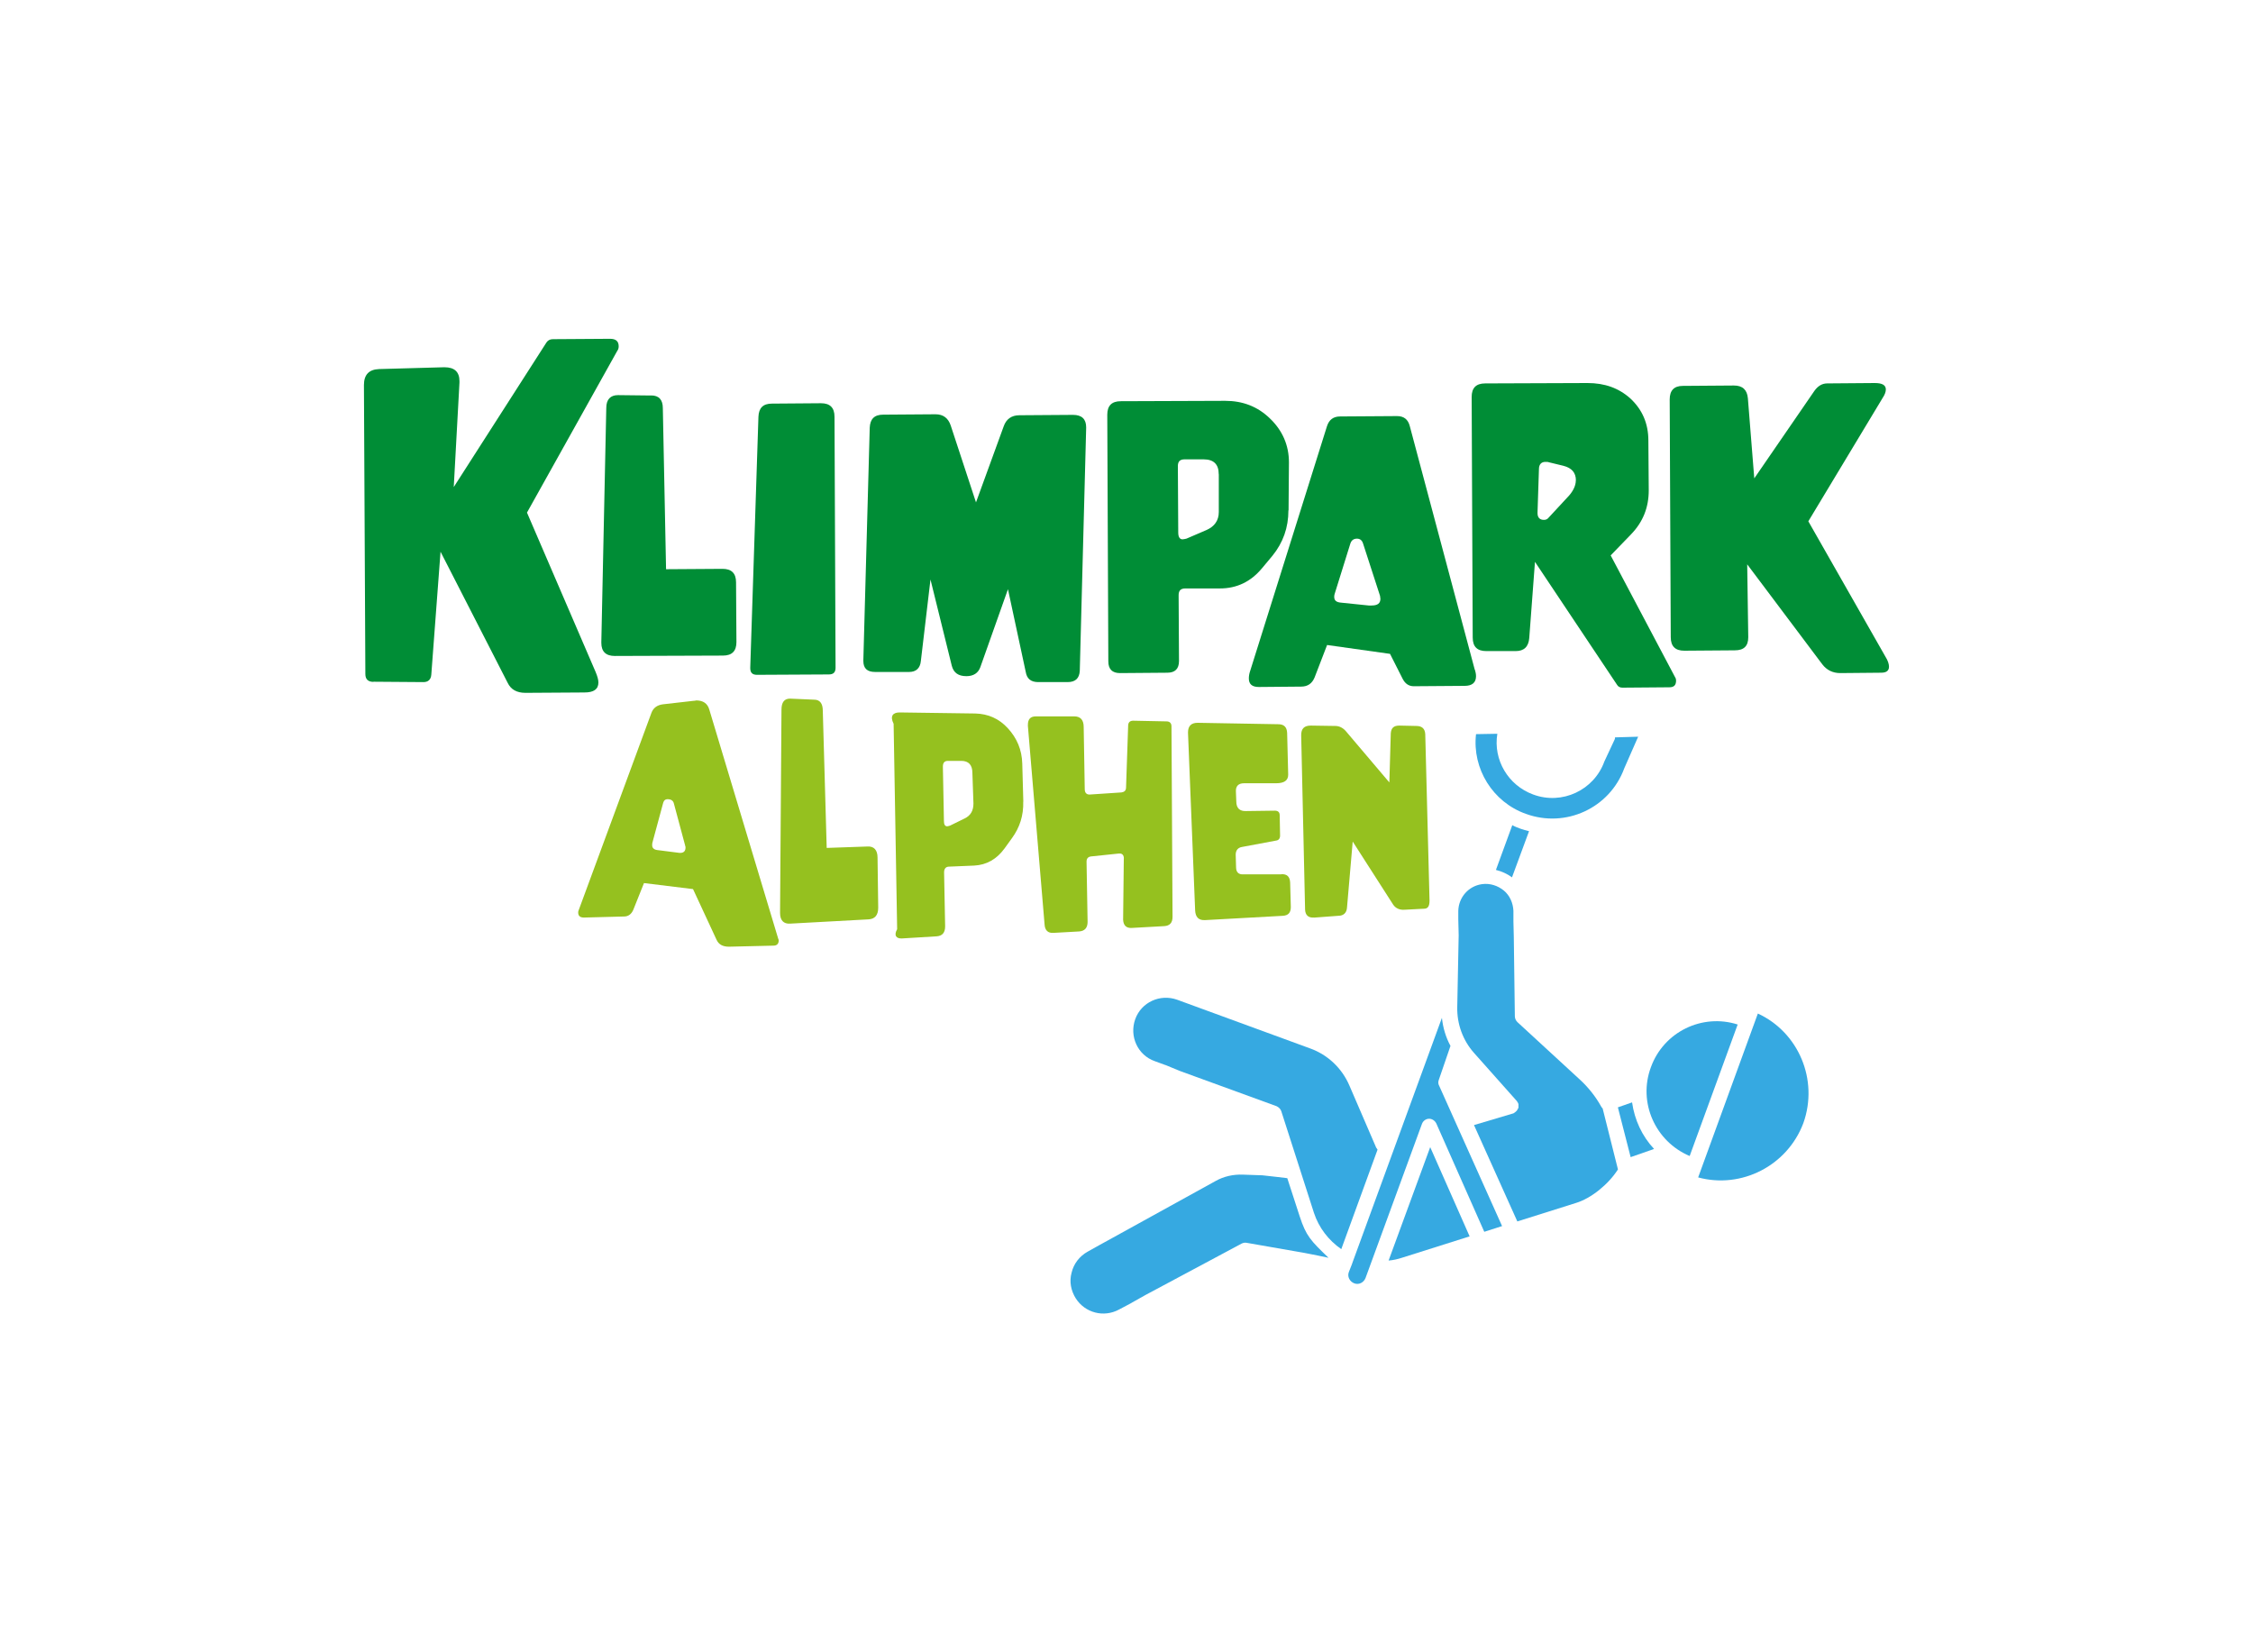 <?xml version="1.0" encoding="UTF-8"?>
<svg id="Laag_1" data-name="Laag 1" xmlns="http://www.w3.org/2000/svg" viewBox="0 0 300 220">
  <defs>
    <style>
      .cls-1 {
        fill: #008d36;
      }

      .cls-2 {
        fill: #36a9e1;
      }

      .cls-3 {
        fill: #95c11f;
      }
    </style>
  </defs>
  <g>
    <path class="cls-1" d="m49.74,90.79c-.71,0-1.09-.33-1.09-1.04l-.19-38.48c0-1.37.66-2.08,2.03-2.13l8.61-.24h.09c1.33,0,1.99.62,1.99,1.85v.19l-.76,13.91,12.35-19.26c.19-.28.47-.43.85-.43l7.62-.05c.76,0,1.14.33,1.14.99,0,.24-.05.43-.19.62l-12.02,21.53,9.13,21.2c.24.57.38,1.04.38,1.42,0,.9-.62,1.33-1.85,1.33l-7.86.05c-1.14,0-1.94-.43-2.37-1.33l-8.94-17.46-1.23,16.37c-.05.66-.43.99-1.04.99l-6.67-.05.02.02Z"/>
    <path class="cls-1" d="m86.7,52.65c1.04,0,1.56.57,1.56,1.7l.43,21.44,7.52-.05c1.18,0,1.8.57,1.8,1.8l.05,7.95c0,1.18-.57,1.8-1.8,1.8l-14.39.05c-1.18,0-1.8-.57-1.8-1.75v-.09l.66-31.19c0-1.14.57-1.7,1.56-1.7l4.4.05h.01Z"/>
    <path class="cls-1" d="m111.26,88.9c0,.62-.28.9-.9.9l-9.56.05c-.62,0-.9-.28-.9-.9v-.05l1.09-33.41c.05-1.18.62-1.75,1.8-1.75l6.53-.05c1.18,0,1.8.57,1.8,1.8l.14,33.41Z"/>
    <path class="cls-1" d="m134.22,78.44l-3.69,10.41c-.28.76-.9,1.18-1.85,1.18-1.09,0-1.7-.47-1.94-1.37l-2.84-11.5-1.28,10.84c-.09.99-.66,1.47-1.56,1.47h-4.54c-1.04,0-1.56-.47-1.56-1.47v-.09l.85-30.95c.05-1.18.62-1.75,1.8-1.75l6.96-.05c1.04,0,1.7.52,2.03,1.51l3.36,10.22,3.69-10.13c.33-.95,1.04-1.47,2.08-1.47l7.15-.05c1.18,0,1.75.57,1.75,1.66v.09l-.85,32.32c-.05.99-.57,1.51-1.61,1.51h-3.93c-.95,0-1.51-.43-1.66-1.37l-2.37-11.03v.02Z"/>
    <path class="cls-1" d="m171.56,67.94c0,2.32-.71,4.31-2.13,6.06l-1.42,1.7c-1.47,1.75-3.31,2.65-5.58,2.65h-4.59c-.62,0-.9.28-.9.9l.05,8.76c0,1.04-.52,1.56-1.56,1.56l-6.29.05c-1.04,0-1.56-.52-1.56-1.56l-.14-32.84c0-1.18.57-1.8,1.8-1.8l13.91-.05c2.32,0,4.31.76,5.92,2.32,1.7,1.61,2.56,3.6,2.56,5.87l-.05,6.39h-.02Zm-9.28-4.79c0-1.33-.66-1.99-2.03-1.99h-2.51c-.62,0-.9.28-.9.9l.05,8.85c0,.57.19.9.57.9.14,0,.33-.05.52-.09l2.65-1.14c1.09-.47,1.66-1.28,1.66-2.41v-5.02h-.01Z"/>
    <path class="cls-1" d="m196.4,89.19c.09.33.14.57.14.85,0,.85-.52,1.28-1.51,1.28l-6.77.05c-.66,0-1.14-.33-1.47-.95l-1.7-3.36-8.38-1.18-1.66,4.31c-.33.8-.9,1.23-1.8,1.23l-5.63.05c-.9,0-1.33-.38-1.33-1.14,0-.28.05-.66.19-1.04l10.22-32.56c.28-.85.85-1.28,1.75-1.28l7.57-.05c.9,0,1.47.43,1.7,1.33l8.66,32.47h.02Zm-12.64-9.85l-2.27-7c-.14-.43-.43-.62-.8-.62-.47,0-.76.24-.9.71l-2.08,6.67c-.05.14-.05.28-.05.38,0,.47.28.71.9.76l3.69.38h.38c.8,0,1.18-.28,1.18-.9,0-.09-.05-.24-.05-.38h0Z"/>
    <path class="cls-1" d="m223.09,90.23c.05.09.09.24.09.38,0,.62-.28.9-.9.9l-6.25.05c-.33,0-.57-.14-.71-.38l-10.93-16.37-.76,10.13c-.09,1.18-.71,1.75-1.8,1.75h-3.93c-1.18,0-1.8-.57-1.8-1.8l-.14-32.04c0-1.18.57-1.8,1.8-1.8l13.63-.05c2.27,0,4.16.66,5.73,2.08,1.56,1.47,2.37,3.31,2.37,5.58l.05,6.63c0,2.27-.76,4.21-2.37,5.87l-2.7,2.79,8.61,16.28h0Zm-13.25-26.27c0-1.04-.57-1.66-1.66-1.94l-1.94-.47c-.09-.05-.28-.05-.47-.05-.52,0-.85.33-.85.95l-.19,5.82v.05c0,.57.28.9.85.9.28,0,.47-.09.66-.33l2.41-2.6c.8-.8,1.18-1.61,1.18-2.32h.01Z"/>
    <path class="cls-1" d="m233.6,63.68l8-11.64c.47-.66,1.04-.99,1.7-.99l6.34-.05c.99,0,1.47.28,1.47.85,0,.33-.14.71-.43,1.14l-9.89,16.42,10.27,18.03c.33.52.47.99.47,1.33,0,.52-.33.8-1.04.8l-5.44.05c-.99,0-1.8-.38-2.41-1.18l-9.99-13.3.14,9.7h0c0,1.18-.57,1.75-1.8,1.75l-6.72.05c-1.18,0-1.8-.57-1.8-1.8l-.14-31.66c0-1.18.57-1.8,1.75-1.8l6.81-.05c1.14,0,1.75.57,1.85,1.7l.85,10.65h0Z"/>
  </g>
  <g>
    <path class="cls-2" d="m196.54,97.75l2.84-.05c-.57,3.45,1.42,6.86,4.78,8.09,3.83,1.42,8.09-.57,9.47-4.4l1.37-2.93c.05-.09.05-.19.05-.28l3.08-.09-1.85,4.21c-1.94,5.3-7.81,8-13.11,6.06-4.4-1.56-7.15-6.01-6.63-10.6h0Z"/>
    <path class="cls-2" d="m234.07,134.95l-7.95,21.82c5.77,1.56,11.88-1.56,14.01-7.24,2.04-5.73-.62-12.07-6.06-14.58Z"/>
    <path class="cls-2" d="m199.19,115.83l2.18-5.96c.33.19.71.33,1.09.47s.76.24,1.14.33l-2.27,6.15c-.62-.47-1.37-.8-2.13-.99h0Z"/>
    <path class="cls-2" d="m180.03,168.27c.05-.09.05-.14.09-.24l11.88-32.51c.14,1.33.52,2.6,1.14,3.74l-1.56,4.54c-.09.24-.09.52.05.76l8.38,18.69-2.37.76-6.39-14.43c-.19-.38-.57-.62-.95-.62-.43,0-.8.28-.95.66l-7.52,20.54c-.24.62-.9.95-1.51.71s-.95-.9-.71-1.51l.43-1.09h-.01Z"/>
    <path class="cls-2" d="m155.18,141.81l-1.42-.52c-2.27-.8-3.41-3.31-2.6-5.58s3.31-3.41,5.58-2.6l1.42.52,1.94.71,14.34,5.25c2.37.85,4.26,2.65,5.25,4.97l3.55,8.23c.05.09.14.19.19.28l-4.83,13.25c-1.7-1.18-2.98-2.84-3.64-4.83l-4.35-13.54c-.09-.28-.33-.52-.62-.66l-12.87-4.69-1.94-.8h0Z"/>
    <path class="cls-2" d="m150.69,173.47l-1.7.9c-2.03,1.09-4.5.43-5.73-1.47-.66-1.04-.9-2.27-.57-3.45.28-1.18,1.04-2.18,2.13-2.79l1.61-.9,1.8-.99,13.63-7.52c1.09-.62,2.37-.9,3.64-.85l2.6.09c.57.05,3.31.38,3.31.38l1.66,5.11c.85,2.6,1.47,3.22,3.83,5.49,0,0-2.7-.57-3.27-.66l-7.62-1.33c-.24-.05-.47,0-.66.09l-12.83,6.86-1.85,1.04h.02Z"/>
    <path class="cls-2" d="m195.69,164.62l-8.99,2.84c-.57.19-1.18.33-1.8.38l5.54-15.1,5.25,11.88h0Z"/>
    <path class="cls-2" d="m219.83,142.09c1.7-4.69,6.81-7.19,11.55-5.68l-6.39,17.51c-4.59-1.94-6.91-7.15-5.16-11.83Z"/>
    <path class="cls-2" d="m215.43,147.44l1.89-.66c.33,2.32,1.33,4.5,2.93,6.2l-3.12,1.09-1.7-6.63h0Z"/>
    <path class="cls-2" d="m194.18,122.45v-1.18c.05-1.8,1.37-3.31,3.17-3.55,1.04-.14,2.08.19,2.89.85.8.66,1.23,1.66,1.28,2.7v1.42l.05,2.03.14,10.6c0,.28.14.57.33.76l8.28,7.62c1.14,1.04,2.13,2.27,2.89,3.64h0s.05.09.09.14l.05.05.05.05,2.03,8.09v.05h0c-1.28,1.99-3.55,3.83-5.58,4.45l-7.81,2.46-5.77-12.83,5.25-1.56.09-.05s.05,0,.05-.05c.09-.05.14-.09.19-.14h0l.05-.05.09-.09c0-.05.05-.05.05-.09s.05-.05.05-.09.05-.05.05-.09.05-.05.05-.09v-.52h0s-.05-.05-.05-.09,0-.05-.05-.09c0-.05-.05-.05-.05-.09s-.05-.05-.05-.09h0l-5.73-6.44c-1.47-1.66-2.27-3.83-2.22-6.1l.19-9.56-.05-2.03v-.04Z"/>
  </g>
  <g>
    <path class="cls-3" d="m108.42,93.16c.76,0,1.14.52,1.14,1.47l.52,18.27,5.44-.19c.85-.05,1.33.47,1.33,1.47l.09,6.67c0,.99-.43,1.51-1.28,1.56l-10.46.57c-.85.05-1.33-.43-1.33-1.42v-.09l.19-26.98c0-.99.38-1.47,1.14-1.47,0,0,3.22.14,3.22.14Z"/>
    <path class="cls-3" d="m136.25,106.74c.05,1.85-.47,3.45-1.51,4.87l-.99,1.37c-1.04,1.42-2.37,2.18-4.02,2.27l-3.36.14c-.43,0-.66.28-.66.76l.14,7.19c0,.85-.38,1.28-1.14,1.33l-4.59.28c-.76.05-1.14-.38-.66-1.23l-.47-27.35c-.52-1.04-.09-1.51.8-1.51l10.08.14c1.7.05,3.12.66,4.31,1.94,1.23,1.33,1.89,2.89,1.94,4.73l.14,5.06h0Zm-6.77-3.82c0-1.09-.52-1.61-1.47-1.61h-1.8c-.43,0-.66.24-.66.76l.14,7.24c0,.47.14.71.43.71.09,0,.24-.05.38-.09l1.94-.95c.8-.38,1.18-1.04,1.18-1.99l-.14-4.07h0Z"/>
    <path class="cls-3" d="m149.65,114.31h0c0-.47-.24-.71-.66-.66h-.05l-3.64.38c-.43.05-.62.28-.62.71l.14,8c0,.8-.38,1.23-1.14,1.28l-3.41.19c-.71.05-1.14-.33-1.18-1.14l-2.22-26.41v-.14c0-.76.33-1.14,1.09-1.14h5.06c.85,0,1.28.47,1.28,1.42l.14,8.28c0,.47.24.71.62.71h.05l4.21-.28c.38-.05.62-.24.62-.66l.28-8.23c0-.43.24-.66.66-.66l4.45.09c.43,0,.66.24.66.66h0l.14,25.37c0,.8-.38,1.18-1.09,1.23l-4.31.24c-.76.05-1.14-.33-1.18-1.09v-.05l.09-8.09h0Z"/>
    <path class="cls-3" d="m170.61,116.4c.76-.05,1.14.33,1.18,1.09l.09,3.27c0,.76-.33,1.14-1.09,1.18l-10.32.57c-.85.05-1.28-.38-1.33-1.28l-.95-23.66v-.05c0-.85.43-1.28,1.28-1.28l10.74.19c.76,0,1.14.38,1.18,1.14l.14,5.58c0,.76-.52,1.14-1.61,1.14h-4.26c-.76,0-1.14.38-1.09,1.14l.05,1.28c0,.9.47,1.33,1.33,1.28l3.79-.05c.43,0,.66.19.66.62l.05,2.7c0,.38-.19.62-.52.66l-4.54.85c-.57.09-.85.47-.85,1.04l.05,1.66c0,.66.33.99.99.95h5.02v-.02Z"/>
    <path class="cls-3" d="m174.96,122.17c-.76.05-1.14-.33-1.18-1.04l-.52-23.24c0-.85.38-1.28,1.28-1.28l3.27.05c.52,0,.99.24,1.37.66l5.82,6.86.19-6.53c.05-.71.38-1.04,1.14-1.04l2.27.05c.76,0,1.14.38,1.18,1.09l.57,22.15c0,.71-.19,1.04-.62,1.09l-2.7.14c-.66.05-1.18-.19-1.51-.66l-5.4-8.42-.76,8.8c-.05.71-.47,1.09-1.18,1.09l-3.22.24h0Z"/>
  </g>
  <path class="cls-3" d="m103.64,125.01s.05.14.05.19c0,.47-.24.71-.71.71l-5.92.14c-.8,0-1.37-.28-1.66-.95l-3.12-6.72-6.53-.8-1.42,3.55c-.24.57-.66.9-1.23.9l-5.35.14c-.47,0-.76-.19-.76-.66,0-.09,0-.19.05-.28l9.7-26.31c.24-.66.76-1.04,1.51-1.14l4.12-.47c.09,0,.19,0,.33-.05.9,0,1.51.38,1.75,1.23l9.18,30.52h0Zm-12.4-12.4l-1.51-5.63c-.09-.38-.38-.57-.85-.57-.28,0-.47.14-.57.47l-1.42,5.25c-.05.14-.05.28-.05.43,0,.33.24.57.66.62l2.98.38h.09c.47,0,.71-.24.71-.71,0-.09,0-.14-.05-.24h.01Z"/>
</svg>